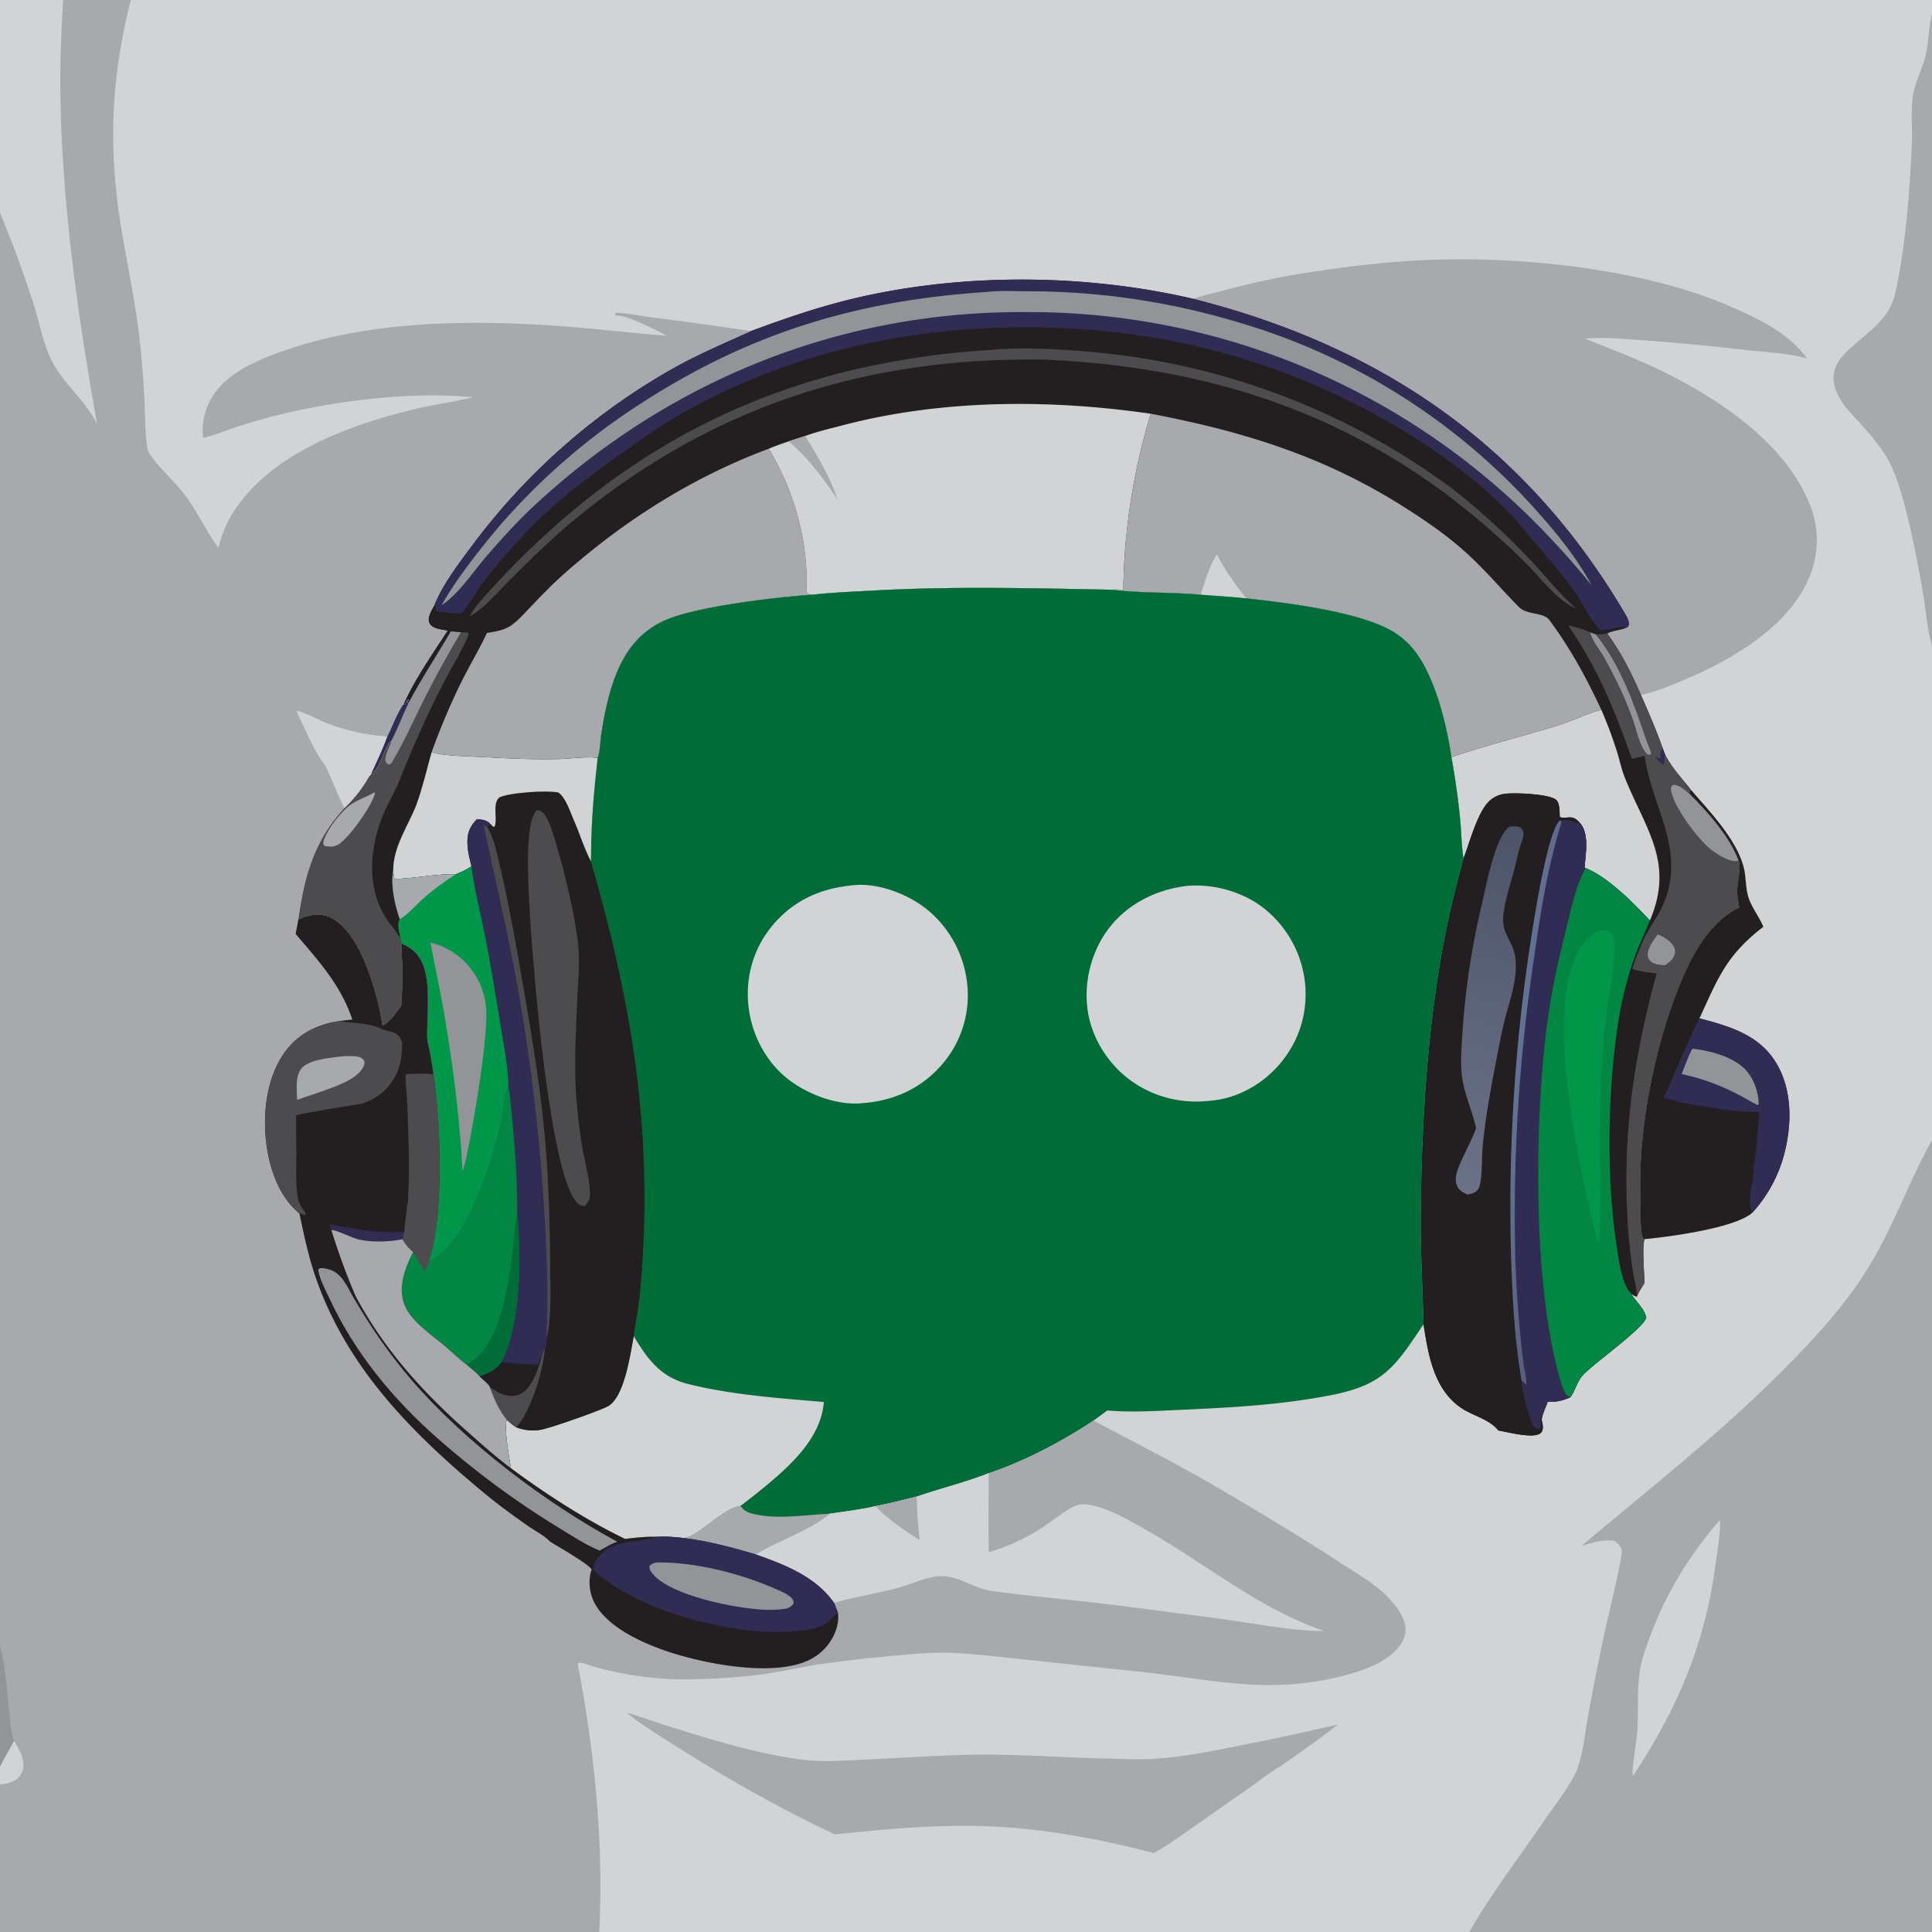 <svg version="1.1" xmlns="http://www.w3.org/2000/svg" style="display: block;" viewBox="0 0 2048 2048" width="1024" height="1024">
<defs>
	<linearGradient id="Gradient1" gradientUnits="userSpaceOnUse" x1="1602.64" y1="876.393" x2="1548.88" y2="1262.29">
		<stop class="stop0" offset="0" stop-opacity="1" stop-color="rgb(78,84,104)"/>
		<stop class="stop1" offset="1" stop-opacity="1" stop-color="rgb(107,114,135)"/>
	</linearGradient>
	<linearGradient id="Gradient2" gradientUnits="userSpaceOnUse" x1="1647.27" y1="1170.97" x2="1603.6" y2="1166.31">
		<stop class="stop0" offset="0" stop-opacity="1" stop-color="rgb(90,92,124)"/>
		<stop class="stop1" offset="1" stop-opacity="1" stop-color="rgb(98,115,149)"/>
	</linearGradient>
</defs>
<path transform="translate(0,0)" fill="rgb(209,211,213)" d="M 0 0 L 66.893 0 L 138.66 0 L 2048 0 L 2048 14.56 L 2048 684.129 L 2048 1208.51 L 2048 2048 L 1557.35 2048 L 635.236 2048 L 280.451 2048 L 190.979 2048 L 0 2048 L 0 1953.56 L 0 1891.58 L 0 1872.48 L 0 1743.69 L 0 880.525 L 0 485.9 L 0 225.596 L 0 0 z"/>
<path transform="translate(0,0)" fill="rgb(167,169,172)" d="M 2048 684.129 C 2042.94 668.062 2041.83 649.559 2039.11 632.896 C 2033.41 597.978 2018.98 519.882 2002.99 490.062 C 1995.58 476.241 1984.19 462.252 1973.64 450.634 C 1965.5 441.665 1956.53 433.214 1950.42 422.642 C 1920.65 371.099 1996.32 362.25 2008.34 313.492 C 2019.35 268.858 2024.58 201.268 2026.6 154.893 C 2027.33 138.146 2025.6 121.053 2027.36 104.412 C 2029.1 87.947 2037.88 73.72 2041.5 57.823 C 2044.73 43.611 2044.2 28.824 2048 14.56 L 2048 684.129 z"/>
<path transform="translate(0,0)" fill="rgb(35,31,33)" d="M 1792.3 837.105 C 1812.16 860.034 1839.5 888.247 1848 917.928 C 1851.24 929.21 1849.97 941.5 1853.87 952.51 C 1857.64 963.128 1864.92 972.085 1869.23 982.42 C 1829.99 1012.76 1821.49 1036.04 1801.51 1079.52 C 1833.65 1087.91 1865.32 1097.09 1883.28 1127.54 C 1900.19 1156.21 1899.43 1192.68 1891.18 1223.98 A 148.113 148.113 0 0 1 1857.66 1285.37 C 1840.25 1301.67 1768.76 1311.27 1743.65 1313.47 L 1741.7 1312.95 C 1738.12 1304.94 1739.16 1282.34 1738.83 1272.87 C 1738.57 1263.69 1738.38 1254.6 1738.79 1245.41 C 1739.64 1188.67 1753.05 1120.15 1771.88 1066.86 C 1785.24 1029.08 1805.37 980.316 1843.62 962.027 C 1842.66 956.225 1841.47 950.288 1841.46 944.392 C 1841.43 935.038 1845.97 919.988 1842.81 912.082 C 1833.48 886.887 1810.33 861.018 1791.42 842.056 L 1790.76 839.525 L 1792.3 837.105 z"/>
<path transform="translate(0,0)" fill="rgb(48,44,84)" d="M 1763.46 1163.81 C 1776.54 1135.96 1787.41 1106.93 1801.51 1079.52 C 1833.65 1087.91 1865.32 1097.09 1883.28 1127.54 C 1900.19 1156.21 1899.43 1192.68 1891.18 1223.98 A 148.113 148.113 0 0 1 1857.66 1285.37 C 1857.53 1285.1 1857.41 1284.82 1857.27 1284.55 C 1853.29 1276.4 1855.53 1266.5 1856.37 1257.73 C 1858.82 1252.69 1858.58 1242.2 1859.08 1236.52 C 1862.15 1217.64 1863.22 1197.97 1865.03 1178.9 C 1837.18 1178.8 1790.23 1171.53 1763.46 1163.81 z"/>
<path transform="translate(0,0)" fill="rgb(146,148,152)" d="M 1793.99 1111.64 C 1811.64 1113.47 1835.71 1119.77 1848.83 1132.43 C 1858.71 1141.96 1864.09 1156.91 1864.33 1170.54 L 1863.34 1171.41 L 1858.48 1169.1 C 1834.12 1154.69 1810.48 1144.37 1782.65 1138.53 C 1786.14 1129.43 1789.36 1120.25 1793.99 1111.64 z"/>
<path transform="translate(0,0)" fill="rgb(167,169,172)" d="M 664.234 1815.5 C 678.477 1819.29 692.581 1824.83 706.697 1829.25 C 752.704 1843.65 799.716 1858.32 847.586 1864.97 C 871.446 1868.29 894.702 1866.25 918.587 1865.14 C 952.256 1863.58 985.98 1861.4 1019.66 1860.33 C 1071.37 1858.71 1123.66 1863.08 1175.4 1864.18 C 1189.48 1864.47 1203.64 1865.23 1217.72 1864.67 C 1250.58 1863.36 1282.37 1856.74 1314.52 1850.29 A 2850.69 2850.69 0 0 0 1418.29 1828.04 C 1399 1843.44 1378.4 1857.33 1358.31 1871.64 C 1347.75 1877.82 1337.7 1885.71 1327.67 1892.79 L 1266.03 1936 C 1252 1945.75 1237.98 1956.13 1222.97 1964.33 C 1161.56 1948.3 1099.77 1936.96 1036.15 1935.58 C 985.646 1934.48 935.063 1939.44 884.883 1944.48 C 826.611 1917.08 768.888 1884.39 714.58 1849.76 C 697.567 1838.92 679.856 1828.3 664.234 1815.5 z"/>
<path transform="translate(0,0)" fill="rgb(167,169,172)" d="M 1265.14 316.83 C 1274.52 313.222 1284.98 311.142 1294.71 308.535 C 1323.68 300.777 1352.68 294.175 1382.31 289.544 C 1426.47 282.642 1470.74 277.173 1515.44 275.482 C 1615.13 271.711 1744.86 285.222 1836.38 325.767 C 1865.26 338.563 1896.64 353.533 1915.43 379.962 C 1895.48 374.355 1872.74 373.484 1852.15 371.162 A 2611.99 2611.99 0 0 0 1736.09 360.274 C 1717.97 359.095 1698.58 357.214 1680.46 358.961 C 1704.74 369.099 1729.38 378.054 1753.24 389.24 C 1816.36 418.846 1890.72 466.666 1918.05 533.684 C 1928.81 560.069 1928.51 587.098 1917.32 613.313 C 1893.28 669.683 1824.35 705.676 1769.72 727.121 C 1760.13 730.882 1749.58 734.821 1739.4 736.555 C 1729.94 714.507 1718.12 690.766 1703.67 671.581 C 1709.72 668.311 1717.74 668.283 1724.3 665.315 C 1725.48 664.429 1726.14 664.342 1726.47 662.779 C 1727.55 657.744 1723.27 651.641 1720.78 647.448 C 1615.68 470.66 1462.84 366.868 1265.14 316.83 z"/>
<path transform="translate(0,0)" fill="rgb(167,169,172)" d="M 2048 1208.51 L 2048 2048 L 1557.35 2048 C 1581.81 2005.99 1611.69 1966.75 1639.22 1926.71 C 1648.97 1912.53 1666.06 1890.72 1671.86 1875.38 C 1678.31 1858.32 1680.03 1837.71 1683.3 1819.75 A 2890.24 2890.24 0 0 1 1701 1730.14 C 1703.61 1718.05 1720 1650.95 1719.08 1643.97 C 1718.41 1638.88 1715.37 1636.69 1711.78 1633.37 C 1698.99 1631.53 1688.43 1635.2 1676.29 1638.75 C 1749.72 1577.23 1824.33 1518.65 1891.96 1450.52 C 1923.79 1418.46 1955.35 1384.08 1979.3 1345.59 C 2006.2 1302.34 2022.93 1253.92 2047.42 1209.55 L 2048 1208.51 z"/>
<path transform="translate(0,0)" fill="rgb(209,211,213)" d="M 1822.64 1611.84 L 1823.44 1612.84 C 1823.44 1627.36 1820.64 1642.92 1818.73 1657.36 C 1807.45 1742.51 1778.66 1810.52 1731.33 1882.1 C 1730.71 1881.41 1730.79 1881.59 1730.59 1880.01 C 1729.96 1875.02 1735.17 1843.34 1735.7 1834.03 C 1736.88 1813.31 1735.2 1791.36 1738.31 1770.93 C 1740.13 1759.03 1744.52 1747.26 1748.64 1735.98 C 1765.63 1689.48 1790.26 1649.24 1822.64 1611.84 z"/>
<path transform="translate(0,0)" fill="rgb(35,31,33)" d="M 796.051 350.955 C 832.934 337.236 870.302 324.457 908.692 315.574 C 1022.61 289.213 1151.37 290.311 1265.14 316.83 C 1462.84 366.868 1615.68 470.66 1720.78 647.448 C 1723.27 651.641 1727.55 657.744 1726.47 662.779 C 1726.14 664.342 1725.48 664.429 1724.3 665.315 C 1717.74 668.283 1709.72 668.311 1703.67 671.581 C 1718.12 690.766 1729.94 714.507 1739.4 736.555 C 1747.53 755.116 1755.78 773.768 1762.42 792.928 L 1764.98 799.744 C 1772.06 813.878 1782.67 824.76 1792.3 837.105 L 1790.76 839.525 L 1791.42 842.056 C 1810.33 861.018 1833.48 886.887 1842.81 912.082 C 1845.97 919.988 1841.43 935.038 1841.46 944.392 C 1841.47 950.288 1842.66 956.225 1843.62 962.027 C 1805.37 980.316 1785.24 1029.08 1771.88 1066.86 C 1753.05 1120.15 1739.64 1188.67 1738.79 1245.41 C 1738.38 1254.6 1738.57 1263.69 1738.83 1272.87 C 1739.16 1282.34 1738.12 1304.94 1741.7 1312.95 L 1743.65 1313.47 C 1740.32 1317.12 1743.07 1352.5 1743.33 1359.81 C 1740.67 1364.51 1736.9 1369.59 1735.21 1374.62 C 1732.82 1374.24 1731.16 1372.78 1729.18 1371.46 C 1729.35 1371.75 1729.51 1372.04 1729.68 1372.33 C 1734.5 1380.4 1743.33 1387.46 1745.07 1396.89 C 1741.62 1408.37 1690 1444.86 1678.31 1457.21 C 1671.57 1464.32 1670.11 1473.51 1664.71 1481.06 C 1656.32 1484.89 1649.73 1486.19 1640.52 1485.98 C 1638.66 1491.92 1634.92 1498.75 1634.22 1504.78 C 1634.71 1507.35 1635.45 1510.21 1635.45 1512.84 C 1635.45 1515.4 1634.91 1517.62 1632.84 1519.33 C 1625.58 1525.34 1598.04 1518.01 1588.42 1516.41 C 1578.02 1503.54 1559.86 1500.74 1546.69 1490.9 C 1519.51 1470.59 1513.78 1434.93 1509.03 1403.68 C 1508.32 1370.93 1506.38 1338.31 1506.25 1305.5 C 1505.88 1207.81 1512.08 1097.91 1529.9 1001.9 C 1535.64 970.975 1543.16 940.639 1551.36 910.3 C 1549.15 896.153 1549.07 881.387 1547.69 867.102 A 818.691 818.691 0 0 0 1538.54 802.573 C 1533.37 767.071 1521.02 716.383 1498.47 688.492 A 83.482 83.482 0 0 0 1471.85 666.87 C 1434.87 647.582 1362.85 638.822 1321.18 634.32 C 1305.08 632.629 1288.88 631.627 1272.73 630.401 C 1241.6 627.628 1208.1 628.848 1177.9 625.123 C 1093.05 623.467 1008.35 621.322 923.544 626.118 C 902.944 627.283 882.05 628.051 861.55 630.387 C 824.026 632.809 740.596 642.511 706.784 656.758 A 90.956 90.956 0 0 0 673.661 680.191 C 651.074 705.831 642.675 744.42 637.463 777.418 C 636.225 785.253 636.253 796.618 633.511 803.805 C 629.795 801.36 600.25 804.434 594.008 804.626 C 565.526 805.503 537.208 803.913 508.774 802.411 C 492.218 801.536 473.61 801.585 457.488 797.639 C 452.307 816.341 447.892 835.452 441.234 853.694 C 432.335 876.082 416.899 897.658 416.858 922.538 C 414.029 939.058 418.484 958.789 423.884 974.437 C 420.338 980.104 423.813 988.225 424.426 994.641 L 425.305 1000.04 C 426.648 1022.1 427.022 1043.89 425.301 1065.96 C 421.106 1072.28 412.677 1084.37 405.48 1087.01 C 402.353 1066.08 395.916 1042.89 388.119 1023.24 C 380.869 1004.96 367.755 979.537 348.367 971.748 C 337.423 967.351 326.532 970.083 316.261 974.733 C 322.746 928.516 332.712 891.864 365.02 856.592 C 374.254 847.794 381.924 838.454 388.577 827.581 C 389.969 825.157 391.177 822.79 393.249 820.863 C 404.89 812.468 405.464 794.056 415.285 784.621 C 421.821 771.818 426.979 758.175 433.145 745.157 L 431.767 744.844 L 433.172 741.562 L 432.005 741.532 A 338.198 338.198 0 0 0 429.05 747.017 L 427.516 746.759 C 439.841 719.432 457.851 693.753 474.179 668.672 C 469.663 667.84 464.353 667.276 460.183 665.335 C 457.571 664.119 455.336 662.149 454.54 659.276 C 452.907 653.38 457.727 646.283 460.412 641.303 C 460.528 640.96 460.623 640.608 460.762 640.273 C 470.261 617.448 487.944 594.845 502.682 575.038 A 684.528 684.528 0 0 1 719.346 387.062 C 744.093 373.706 770.371 362.41 796.051 350.955 z"/>
<path transform="translate(0,0)" fill="rgb(76,75,78)" d="M 1055.44 370.558 C 1056.96 370.358 1058.44 370.17 1059.97 370.086 C 1090.25 368.422 1120.52 369.92 1150.68 372.566 A 753.975 753.975 0 0 1 1499.61 490.378 C 1517.46 502.077 1534.95 513.915 1551.44 527.513 A 782.545 782.545 0 0 1 1623.36 594.771 C 1638.64 611.086 1652.75 628.962 1669.43 643.904 L 1670.75 645.078 C 1649.76 635.973 1632.76 612.067 1616.81 596.243 C 1604.73 584.261 1592.06 572.568 1579.28 561.347 C 1442.26 441.112 1286.38 388.824 1105.72 381.138 C 916.637 378.624 753.418 431.091 607.23 552.36 C 584.512 571.206 563.349 592.061 542.373 612.799 C 529.688 625.342 514.099 644.021 498.825 653.053 C 498.476 653.26 498.118 653.451 497.765 653.65 C 501.668 646.072 506.945 639.677 512.598 633.349 C 660.976 467.258 833.221 383.516 1055.44 370.558 z"/>
<path transform="translate(0,0)" fill="rgb(76,75,78)" d="M 477.904 669.325 C 481.455 669.768 485.058 669.95 488.626 670.225 C 491.667 670.276 494.061 669.953 496.786 671.451 C 496.182 678.322 476.784 711.417 472.301 719.905 C 453.884 754.78 437.63 791.747 422.987 828.378 C 417.728 841.532 410.04 853.663 404.887 866.808 C 390.135 904.442 388.721 949.803 415.689 982.011 C 419.122 986.111 421.32 990.424 424.426 994.641 L 425.305 1000.04 C 426.648 1022.1 427.022 1043.89 425.301 1065.96 C 421.106 1072.28 412.677 1084.37 405.48 1087.01 C 402.353 1066.08 395.916 1042.89 388.119 1023.24 C 380.869 1004.96 367.755 979.537 348.367 971.748 C 337.423 967.351 326.532 970.083 316.261 974.733 C 322.746 928.516 332.712 891.864 365.02 856.592 C 374.254 847.794 381.924 838.454 388.577 827.581 C 389.969 825.157 391.177 822.79 393.249 820.863 C 404.89 812.468 405.464 794.056 415.285 784.621 C 421.821 771.818 426.979 758.175 433.145 745.157 C 446.837 719.034 463.195 694.824 477.904 669.325 z"/>
<path transform="translate(0,0)" fill="rgb(167,169,172)" d="M 396.883 840.004 L 397.564 840.713 C 394.341 854.014 371.453 886.141 360.228 894.143 C 354.681 898.097 350.878 897.839 344.323 896.868 L 342.814 895.121 C 342.699 893.731 342.687 892.483 343.116 891.133 C 347.068 878.702 362.432 858.6 373.634 851.703 C 380.929 847.212 389.35 844.288 396.883 840.004 z"/>
<path transform="translate(0,0)" fill="rgb(146,148,152)" d="M 477.904 669.325 C 481.455 669.768 485.058 669.95 488.626 670.225 C 474.785 693.424 461.341 717.727 449.25 741.869 C 438.447 763.44 428.799 785.558 416.468 806.344 C 415.1 808.651 414.705 809.74 412.13 810.67 C 409.945 809.258 409.593 808.902 408.373 806.607 C 408.299 798.771 412.967 791.915 415.285 784.621 C 421.821 771.818 426.979 758.175 433.145 745.157 C 446.837 719.034 463.195 694.824 477.904 669.325 z"/>
<path transform="translate(0,0)" fill="rgb(209,211,213)" d="M 1538.54 802.573 C 1575.48 790.111 1613.75 780.539 1651.07 769.127 C 1666.72 764.342 1681.73 756.631 1697.48 752.44 A 450.063 450.063 0 0 1 1714.05 796.728 C 1716.9 805.847 1718.8 815.379 1722.36 824.254 C 1743.88 878.002 1774.63 913.201 1749.86 973.626 C 1749.55 974.382 1749.19 975.118 1748.85 975.858 C 1730.96 956.506 1703.86 929.212 1679.66 919.744 A 406.5 406.5 0 0 0 1680.12 914.791 C 1681.23 901.823 1684.06 883.353 1675.04 872.648 C 1671.81 869.124 1669.4 866.642 1664.28 866.469 C 1660.52 866.342 1656.97 867.682 1653.44 865.942 C 1653.16 860.964 1653.63 851.76 1649.76 848.028 C 1643.05 841.544 1604.43 839.996 1594.58 841.55 C 1586.12 842.885 1579.58 847.082 1574.56 853.997 C 1564.65 867.669 1557.39 893.934 1551.36 910.3 C 1549.15 896.153 1549.07 881.387 1547.69 867.102 A 818.691 818.691 0 0 0 1538.54 802.573 z"/>
<path transform="translate(0,0)" fill="rgb(76,75,78)" d="M 1662.51 663.05 C 1670.12 664.653 1678.74 667.013 1685.69 670.462 L 1691.33 672.43 C 1695.39 672.268 1699.69 672.41 1703.67 671.581 C 1718.12 690.766 1729.94 714.507 1739.4 736.555 C 1747.53 755.116 1755.78 773.768 1762.42 792.928 L 1764.98 799.744 C 1772.06 813.878 1782.67 824.76 1792.3 837.105 L 1790.76 839.525 L 1791.42 842.056 C 1810.33 861.018 1833.48 886.887 1842.81 912.082 C 1845.97 919.988 1841.43 935.038 1841.46 944.392 C 1841.47 950.288 1842.66 956.225 1843.62 962.027 C 1805.37 980.316 1785.24 1029.08 1771.88 1066.86 C 1753.05 1120.15 1739.64 1188.67 1738.79 1245.41 C 1738.38 1254.6 1738.57 1263.69 1738.83 1272.87 C 1739.16 1282.34 1738.12 1304.94 1741.7 1312.95 L 1743.65 1313.47 C 1740.32 1317.12 1743.07 1352.5 1743.33 1359.81 C 1740.67 1364.51 1736.9 1369.59 1735.21 1374.62 C 1735.26 1366.29 1732.17 1356.17 1730.91 1347.73 A 634.97 634.97 0 0 1 1725.26 1293.48 C 1720.05 1200.87 1731.86 1120.95 1756.1 1031.95 C 1747.06 1030.92 1738.95 1030.01 1730.28 1027.03 L 1734.15 1015.52 C 1737.63 1006.95 1740.91 998.041 1745.35 989.923 C 1751.72 978.273 1759.54 968.254 1764.42 955.696 C 1786.64 898.494 1750.4 854.443 1743.43 801.176 L 1729.9 804.459 C 1711.49 752.265 1693.92 709.196 1662.51 663.05 z"/>
<path transform="translate(0,0)" fill="rgb(48,44,84)" d="M 1764.98 799.744 C 1764.04 803.213 1765.28 807.446 1763.71 810.439 C 1759.45 809.41 1756.42 804.657 1754.17 801.202 C 1756.1 802.464 1757.66 804.262 1759.98 803.783 C 1759.81 799.008 1759.52 796.979 1762.42 792.928 L 1764.98 799.744 z"/>
<path transform="translate(0,0)" fill="rgb(146,148,152)" d="M 1757.2 990.539 C 1762.39 992.464 1769.16 996.448 1772.63 1000.83 C 1774.95 1003.77 1776.07 1007.19 1775.44 1010.92 C 1774.54 1016.26 1769.16 1020.32 1765.03 1023.16 C 1760.59 1022.93 1753.78 1022.47 1750.23 1019.47 C 1748.02 1017.6 1746.99 1015.64 1746.68 1012.76 C 1745.9 1005.52 1753.15 996.185 1757.2 990.539 z"/>
<path transform="translate(0,0)" fill="rgb(146,148,152)" d="M 1685.69 670.462 L 1691.33 672.43 C 1716.8 703.087 1732.39 746.568 1744.9 784.015 C 1746.41 788.537 1749.87 794.96 1750.25 799.373 C 1748.24 800.148 1748.14 800.064 1746.05 799.487 C 1737.81 791.111 1734.57 772.175 1730.31 760.948 C 1725.78 749.041 1720.7 736.237 1715.03 724.78 C 1710.57 715.754 1705.81 706.348 1700.93 697.559 C 1696.1 688.867 1688.23 680.153 1685.69 670.462 z"/>
<path transform="translate(0,0)" fill="rgb(146,148,152)" d="M 1842.81 912.082 C 1841.79 912.553 1841.75 912.655 1840.44 912.787 C 1833.08 913.536 1820.89 905.868 1815.22 901.766 C 1801.41 891.779 1773.05 854.18 1771.4 837.443 C 1771.14 834.834 1771.53 833.938 1773.27 832.078 C 1780.34 831.484 1786.23 837.926 1791.42 842.056 C 1810.33 861.018 1833.48 886.887 1842.81 912.082 z"/>
<path transform="translate(0,0)" fill="rgb(167,169,172)" d="M 516.15 670.996 C 525.043 669.492 534.51 668.233 542.029 662.861 C 550.098 657.096 556.831 649.13 563.684 642.021 C 574.401 630.903 585.151 619.675 596.7 609.41 C 661.186 552.091 733.828 505.918 814.899 475.687 C 841.955 520.041 857.152 574.804 854.844 626.8 C 855.609 628.215 855.599 629.138 857.216 629.621 C 858.674 630.056 860.045 630.222 861.55 630.387 C 824.026 632.809 740.596 642.511 706.784 656.758 A 90.956 90.956 0 0 0 673.661 680.191 C 651.074 705.831 642.675 744.42 637.463 777.418 C 636.225 785.253 636.253 796.618 633.511 803.805 C 629.795 801.36 600.25 804.434 594.008 804.626 C 565.526 805.503 537.208 803.913 508.774 802.411 C 492.218 801.536 473.61 801.585 457.488 797.639 A 704.158 704.158 0 0 1 490.399 720.221 C 498.76 703.72 508.37 687.773 516.15 670.996 z"/>
<path transform="translate(0,0)" fill="rgb(48,44,84)" d="M 796.051 350.955 C 832.934 337.236 870.302 324.457 908.692 315.574 C 1022.61 289.213 1151.37 290.311 1265.14 316.83 C 1462.84 366.868 1615.68 470.66 1720.78 647.448 C 1723.27 651.641 1727.55 657.744 1726.47 662.779 C 1726.14 664.342 1725.48 664.429 1724.3 665.315 C 1716.35 663.254 1704.98 668.202 1696.13 667.954 C 1696.04 667.852 1695.95 667.75 1695.86 667.649 C 1684.92 655.463 1677.65 639.141 1668.07 625.692 C 1655.6 608.176 1641.74 592.49 1627.89 576.118 C 1615.85 561.883 1604.19 547.265 1590.71 534.329 C 1553.38 498.514 1511.48 469.529 1466.5 444.226 C 1341.17 373.72 1207.88 343.629 1064.54 347.203 C 943.782 350.215 823.046 379.808 718.126 440.901 C 695.713 453.952 675.543 468.815 654.523 483.82 C 625.034 504.87 596.362 526.036 570.388 551.519 C 549.209 572.299 528.705 595.396 510.84 619.097 C 503.447 628.905 497.846 641.017 489.43 649.862 C 480.422 650.654 470.984 649.167 462.094 647.754 L 462.281 647.287 C 462.131 645.407 462.007 644.225 461.117 642.512 C 460.902 642.098 460.647 641.706 460.412 641.303 C 460.528 640.96 460.623 640.608 460.762 640.273 C 470.261 617.448 487.944 594.845 502.682 575.038 A 684.528 684.528 0 0 1 719.346 387.062 C 744.093 373.706 770.371 362.41 796.051 350.955 z"/>
<path transform="translate(0,0)" fill="rgb(146,148,152)" d="M 1046.72 309.428 C 1059.98 307.821 1074.55 308.739 1087.89 308.759 A 772.471 772.471 0 0 1 1312.02 341.481 A 679.882 679.882 0 0 1 1626.74 539.009 C 1649.22 564.01 1671.06 590.644 1687.11 620.299 C 1668.57 597.433 1648.44 574.965 1627.67 554.135 A 756.417 756.417 0 0 0 1087.5 330.839 C 891.988 329.494 710.506 402.39 567.339 535.062 C 548.669 552.364 531.569 571.175 514.992 590.475 C 500.535 607.306 486.66 629.158 468.246 641.465 C 483.017 614.186 513.909 575.324 534.639 551.637 A 694.75 694.75 0 0 1 680.258 427.161 C 796.162 352.221 909.527 318.387 1046.72 309.428 z"/>
<path transform="translate(0,0)" fill="rgb(209,211,213)" d="M 853.573 462.149 C 866.109 457.477 879.854 454.36 892.8 450.956 C 998.359 423.2 1112.33 423.048 1219.82 438.578 A 669.809 669.809 0 0 0 1190.77 625.165 C 1186.49 625.009 1182.16 624.652 1177.9 625.123 C 1093.05 623.467 1008.35 621.322 923.544 626.118 C 902.944 627.283 882.05 628.051 861.55 630.387 C 860.045 630.222 858.674 630.056 857.216 629.621 C 855.599 629.138 855.609 628.215 854.844 626.8 C 857.152 574.804 841.955 520.041 814.899 475.687 C 821.742 472.709 829.005 470.387 836.017 467.814 L 853.573 462.149 z"/>
<path transform="translate(0,0)" fill="rgb(167,169,172)" d="M 836.017 467.814 L 853.573 462.149 C 866.191 482.679 880.52 506.438 887.705 529.496 C 873.103 506.995 856.459 485.309 836.017 467.814 z"/>
<path transform="translate(0,0)" fill="rgb(167,169,172)" d="M 1219.82 438.578 C 1318.07 457.308 1403.64 483.659 1488.67 537.677 C 1509.84 551.122 1530.54 565.237 1549.48 581.719 C 1571.71 601.058 1589.61 622.623 1610.03 643.436 C 1618.5 652.077 1635.58 648.704 1642.26 657.082 C 1664.69 687.294 1681.6 718.394 1697.48 752.44 C 1681.73 756.631 1666.72 764.342 1651.07 769.127 C 1613.75 780.539 1575.48 790.111 1538.54 802.573 C 1533.37 767.071 1521.02 716.383 1498.47 688.492 A 83.482 83.482 0 0 0 1471.85 666.87 C 1434.87 647.582 1362.85 638.822 1321.18 634.32 C 1305.08 632.629 1288.88 631.627 1272.73 630.401 C 1241.6 627.628 1208.1 628.848 1177.9 625.123 C 1182.16 624.652 1186.49 625.009 1190.77 625.165 A 669.809 669.809 0 0 1 1219.82 438.578 z"/>
<path transform="translate(0,0)" fill="rgb(209,211,213)" d="M 1272.73 630.401 C 1277.52 615.731 1281.72 600.851 1289.89 587.631 C 1298.54 604.379 1309.39 619.634 1321.18 634.32 C 1305.08 632.629 1288.88 631.627 1272.73 630.401 z"/>
<path transform="translate(0,0)" fill="rgb(35,31,33)" d="M 1551.36 910.3 C 1557.39 893.934 1564.65 867.669 1574.56 853.997 C 1579.58 847.082 1586.12 842.885 1594.58 841.55 C 1604.43 839.996 1643.05 841.544 1649.76 848.028 C 1653.63 851.76 1653.16 860.964 1653.44 865.942 C 1656.97 867.682 1660.52 866.342 1664.28 866.469 C 1669.4 866.642 1671.81 869.124 1675.04 872.648 C 1684.06 883.353 1681.23 901.823 1680.12 914.791 A 406.5 406.5 0 0 1 1679.66 919.744 C 1703.86 929.212 1730.96 956.506 1748.85 975.858 C 1743.93 989.108 1737.27 1001.49 1732.66 1014.9 C 1723.9 1039.37 1718.11 1064.26 1714.42 1089.96 C 1704.02 1162.41 1702.74 1252.65 1714.38 1325.09 C 1716.47 1338.07 1718.41 1352.6 1724.27 1364.48 C 1725.57 1367.1 1727.26 1369.28 1729.18 1371.46 C 1729.35 1371.75 1729.51 1372.04 1729.68 1372.33 C 1734.5 1380.4 1743.33 1387.46 1745.07 1396.89 C 1741.62 1408.37 1690 1444.86 1678.31 1457.21 C 1671.57 1464.32 1670.11 1473.51 1664.71 1481.06 C 1656.32 1484.89 1649.73 1486.19 1640.52 1485.98 C 1638.66 1491.92 1634.92 1498.75 1634.22 1504.78 C 1634.71 1507.35 1635.45 1510.21 1635.45 1512.84 C 1635.45 1515.4 1634.91 1517.62 1632.84 1519.33 C 1625.58 1525.34 1598.04 1518.01 1588.42 1516.41 C 1578.02 1503.54 1559.86 1500.74 1546.69 1490.9 C 1519.51 1470.59 1513.78 1434.93 1509.03 1403.68 C 1508.32 1370.93 1506.38 1338.31 1506.25 1305.5 C 1505.88 1207.81 1512.08 1097.91 1529.9 1001.9 C 1535.64 970.975 1543.16 940.639 1551.36 910.3 z"/>
<path transform="translate(0,0)" fill="url(#Gradient1)" d="M 1600.53 876.213 C 1603.8 876.089 1608.77 875.389 1611.63 877.297 C 1617.62 881.296 1613.91 889.469 1612.18 894.736 C 1609.01 904.387 1607.12 914.39 1604.51 924.216 C 1600.69 938.593 1595.66 953.53 1593.76 968.282 C 1593.17 972.929 1593.1 977.776 1594.09 982.375 C 1596.29 992.56 1603.53 1000.91 1605.61 1011.38 C 1610.72 1037.19 1598.43 1064.72 1593 1089.55 A 2157.66 2157.66 0 0 0 1580.81 1152.22 C 1576.93 1173.59 1573.51 1194.92 1571.57 1216.57 C 1570.7 1226.23 1571.54 1254.14 1566.75 1260.76 C 1564.04 1264.5 1559.77 1265.49 1555.47 1266.25 C 1550.87 1264.07 1546.6 1261.88 1544.47 1256.97 C 1542.71 1252.88 1542.98 1248.02 1544.08 1243.8 C 1547.56 1230.47 1559.45 1210.95 1564.74 1195.91 C 1560.63 1177.93 1552.63 1160.59 1549.98 1142.39 C 1547.9 1128.03 1549.15 1112.7 1550.02 1098.27 A 818.042 818.042 0 0 1 1571.04 957.64 C 1575.13 939.837 1585.01 885.934 1600.53 876.213 z"/>
<path transform="translate(0,0)" fill="rgb(48,44,84)" d="M 1653.84 869.601 C 1665.68 867.952 1666.92 872.124 1675.04 872.648 C 1684.06 883.353 1681.23 901.823 1680.12 914.791 A 406.5 406.5 0 0 1 1679.66 919.744 C 1680.17 921.828 1680.37 920.911 1679.63 922.267 C 1669.92 940.03 1664.57 966.999 1659.65 986.659 C 1651.76 1018.11 1644.67 1050.36 1640.31 1082.5 C 1626.27 1186.21 1624.3 1363.87 1654.13 1463.42 C 1655.48 1467.92 1658.37 1478.59 1662.85 1480.45 C 1663.45 1480.7 1664.09 1480.86 1664.71 1481.06 C 1656.32 1484.89 1649.73 1486.19 1640.52 1485.98 C 1638.66 1491.92 1634.92 1498.75 1634.22 1504.78 C 1633.44 1503.37 1634.12 1502.4 1632.75 1501.3 C 1632.87 1504.91 1634.22 1509.63 1633.16 1512.99 C 1632.69 1514.47 1631.93 1514.32 1630.63 1514.82 C 1628.56 1514.35 1627.56 1513.68 1625.81 1512.55 C 1620.11 1499.76 1613.65 1477.05 1612.85 1463.09 C 1605.51 1418.83 1603.1 1374.74 1601.79 1329.97 A 1852.74 1852.74 0 0 1 1625.73 978.014 C 1628.54 960.773 1641.95 878.169 1653.84 869.601 z"/>
<path transform="translate(0,0)" fill="url(#Gradient2)" d="M 1653.84 869.601 L 1655.39 871.436 C 1640.18 919.82 1632.62 969.81 1625.54 1019.91 A 1822.85 1822.85 0 0 0 1606.26 1332.5 A 1220.37 1220.37 0 0 0 1615.24 1447.35 C 1616 1453.3 1618.78 1462.12 1617.77 1467.72 C 1616.06 1466.23 1614.38 1464.78 1612.85 1463.09 C 1605.51 1418.83 1603.1 1374.74 1601.79 1329.97 A 1852.74 1852.74 0 0 1 1625.73 978.014 C 1628.54 960.773 1641.95 878.169 1653.84 869.601 z"/>
<path transform="translate(0,0)" fill="rgb(1,135,67)" d="M 1679.66 919.744 C 1703.86 929.212 1730.96 956.506 1748.85 975.858 C 1743.93 989.108 1737.27 1001.49 1732.66 1014.9 C 1723.9 1039.37 1718.11 1064.26 1714.42 1089.96 C 1704.02 1162.41 1702.74 1252.65 1714.38 1325.09 C 1716.47 1338.07 1718.41 1352.6 1724.27 1364.48 C 1725.57 1367.1 1727.26 1369.28 1729.18 1371.46 C 1729.35 1371.75 1729.51 1372.04 1729.68 1372.33 C 1734.5 1380.4 1743.33 1387.46 1745.07 1396.89 C 1741.62 1408.37 1690 1444.86 1678.31 1457.21 C 1671.57 1464.32 1670.11 1473.51 1664.71 1481.06 C 1664.09 1480.86 1663.45 1480.7 1662.85 1480.45 C 1658.37 1478.59 1655.48 1467.92 1654.13 1463.42 C 1624.3 1363.87 1626.27 1186.21 1640.31 1082.5 C 1644.67 1050.36 1651.76 1018.11 1659.65 986.659 C 1664.57 966.999 1669.92 940.03 1679.63 922.267 C 1680.37 920.911 1680.17 921.828 1679.66 919.744 z"/>
<path transform="translate(0,0)" fill="rgb(0,151,74)" d="M 1696.4 986.092 C 1697.79 985.986 1699.16 985.917 1700.55 986.032 C 1703.96 986.313 1706.35 987.386 1708.5 990.187 C 1715.84 999.749 1706.52 1048.98 1704.62 1061.73 C 1696.39 1117.1 1695.49 1172.49 1695.76 1228.35 C 1695.9 1258.65 1697.94 1290.27 1694.67 1320.37 L 1690.43 1303.76 C 1672.7 1230.17 1641.84 1090.05 1668.05 1019.85 C 1673.64 1004.88 1681.43 992.904 1696.4 986.092 z"/>
<path transform="translate(0,0)" fill="rgb(0,108,55)" d="M 861.55 630.387 C 882.05 628.051 902.944 627.283 923.544 626.118 C 1008.35 621.322 1093.05 623.467 1177.9 625.123 C 1208.1 628.848 1241.6 627.628 1272.73 630.401 C 1288.88 631.627 1305.08 632.629 1321.18 634.32 C 1362.85 638.822 1434.87 647.582 1471.85 666.87 A 83.482 83.482 0 0 1 1498.47 688.492 C 1521.02 716.383 1533.37 767.071 1538.54 802.573 A 818.691 818.691 0 0 1 1547.69 867.102 C 1549.07 881.387 1549.15 896.153 1551.36 910.3 C 1543.16 940.639 1535.64 970.975 1529.9 1001.9 C 1512.08 1097.91 1505.88 1207.81 1506.25 1305.5 C 1506.38 1338.31 1508.32 1370.93 1509.03 1403.68 C 1479.05 1448.59 1466.77 1467.85 1411.99 1478.72 C 1360.04 1489.04 1306.66 1492.02 1253.86 1494.37 C 1227.51 1495.54 1200.02 1497.43 1173.74 1495.17 L 1159.19 1505.9 C 1125.31 1528.22 1086.62 1548.79 1048.07 1561.7 C 1022.97 1571.56 997.162 1577.7 971.835 1586.49 C 957.322 1590.06 942.792 1593.96 928.079 1596.6 C 912.062 1600.36 895.546 1602.24 879.281 1604.68 C 862.084 1620.6 822.054 1634.5 801.032 1647.74 C 775.954 1640.3 750.415 1633.44 724.389 1630.38 C 714.657 1629.19 705.147 1628.55 695.346 1629.11 C 684.358 1628.72 673.399 1630.17 662.487 1631.3 C 621.056 1611.21 578.402 1583.8 541.477 1556.28 C 539.994 1546.07 533.804 1513.2 537.225 1505.08 C 528.754 1494.64 523.658 1482.7 519.084 1470.18 C 517.75 1466.85 510.744 1462.1 508.175 1458.8 C 503.994 1454.3 498.793 1450.33 494.131 1446.3 C 486.072 1440.11 478.668 1433.02 470.937 1426.42 C 456.278 1413.91 433.594 1399.53 427.75 1380.36 C 422.248 1362.31 429.811 1343.03 437.994 1327.18 C 442.398 1333.82 446.27 1340.63 450.064 1347.64 L 454.554 1337.3 C 470.952 1286.57 467.303 1191.71 459.544 1138.79 C 457.953 1128.23 456.445 1117.72 453.987 1107.32 C 452.209 1100.73 452.904 1093.44 452.993 1086.66 C 453.26 1066.27 455.817 1040.87 448.046 1021.73 C 443.595 1010.77 435.85 1004.6 425.305 1000.04 L 424.426 994.641 C 423.813 988.225 420.338 980.104 423.884 974.437 C 418.484 958.789 414.029 939.058 416.858 922.538 C 416.899 897.658 432.335 876.082 441.234 853.694 C 447.892 835.452 452.307 816.341 457.488 797.639 C 473.61 801.585 492.218 801.536 508.774 802.411 C 537.208 803.913 565.526 805.503 594.008 804.626 C 600.25 804.434 629.795 801.36 633.511 803.805 C 636.253 796.618 636.225 785.253 637.463 777.418 C 642.675 744.42 651.074 705.831 673.661 680.191 A 90.956 90.956 0 0 1 706.784 656.758 C 740.596 642.511 824.026 632.809 861.55 630.387 z"/>
<path transform="translate(0,0)" fill="rgb(167,169,172)" d="M 724.389 1630.38 C 738.758 1630.19 765.09 1599.36 784.966 1596.3 C 789.033 1602.37 794.727 1604.13 801.706 1605.52 C 827.588 1610.67 853.381 1605.68 879.281 1604.68 C 862.084 1620.6 822.054 1634.5 801.032 1647.74 C 775.954 1640.3 750.415 1633.44 724.389 1630.38 z"/>
<path transform="translate(0,0)" fill="rgb(209,211,213)" d="M 671.781 1416.32 C 686.256 1440.68 700.369 1459.7 728.919 1466.94 C 774.504 1478.51 826.502 1482.27 873.351 1486.15 C 870.268 1522.93 841.026 1550.52 814.238 1573.13 A 808.171 808.171 0 0 1 784.966 1596.3 C 765.09 1599.36 738.758 1630.19 724.389 1630.38 C 714.657 1629.19 705.147 1628.55 695.346 1629.11 C 684.358 1628.72 673.399 1630.17 662.487 1631.3 C 621.056 1611.21 578.402 1583.8 541.477 1556.28 C 539.994 1546.07 533.804 1513.2 537.225 1505.08 C 540.457 1507.85 543.599 1510.63 547.172 1512.96 C 557.833 1517 569.034 1517.56 579.94 1513.85 C 588.307 1511.92 639.636 1494.14 645.805 1489.86 C 662.284 1478.41 668.12 1435.36 671.781 1416.32 z"/>
<path transform="translate(0,0)" fill="rgb(209,211,213)" d="M 1255.92 939.372 C 1256.68 939.271 1257.43 939.157 1258.19 939.091 C 1287.17 936.538 1318.87 945.686 1341.45 964.132 A 116.743 116.743 0 0 1 1383.47 1042.86 C 1386.34 1074.23 1377.1 1103.76 1356.7 1127.75 C 1338.07 1149.66 1311.15 1164.67 1282.24 1166.92 C 1252.05 1170.33 1221.84 1162.72 1197.41 1144.49 C 1174.09 1127.08 1157.15 1099.95 1152.97 1071.01 C 1148.64 1041.04 1156.89 1008.5 1175.2 984.352 C 1194.65 958.7 1224.43 943.578 1255.92 939.372 z"/>
<path transform="translate(0,0)" fill="rgb(209,211,213)" d="M 904.515 938.406 C 905.012 938.355 905.509 938.298 906.006 938.253 C 932.634 935.879 964.973 948.832 984.952 965.929 A 117.939 117.939 0 0 1 1025.57 1046.08 A 111.842 111.842 0 0 1 998.313 1128.7 C 976.554 1153.79 947.068 1167.14 914.168 1169.36 C 913.773 1169.41 913.38 1169.48 912.984 1169.51 C 886.354 1171.87 854.302 1159.36 833.89 1142.77 C 810.711 1123.94 796.177 1094.94 793.266 1065.32 C 790.281 1034.95 798.937 1005.1 818.456 981.52 C 840.842 954.475 869.949 941.477 904.515 938.406 z"/>
<path transform="translate(0,0)" fill="rgb(35,31,33)" d="M 457.488 797.639 C 473.61 801.585 492.218 801.536 508.774 802.411 C 537.208 803.913 565.526 805.503 594.008 804.626 C 600.25 804.434 629.795 801.36 633.511 803.805 C 631.303 824.072 629.103 844.523 627.937 864.884 C 626.813 880.915 626.627 897.004 626.406 913.068 C 669.247 1062.65 691.361 1191.9 680.306 1348.45 A 575.227 575.227 0 0 1 676.06 1389.12 C 674.735 1398.16 672.708 1407.24 671.781 1416.32 C 668.12 1435.36 662.284 1478.41 645.805 1489.86 C 639.636 1494.14 588.307 1511.92 579.94 1513.85 C 569.034 1517.56 557.833 1517 547.172 1512.96 C 543.599 1510.63 540.457 1507.85 537.225 1505.08 C 528.754 1494.64 523.658 1482.7 519.084 1470.18 C 517.75 1466.85 510.744 1462.1 508.175 1458.8 C 503.994 1454.3 498.793 1450.33 494.131 1446.3 C 486.072 1440.11 478.668 1433.02 470.937 1426.42 C 456.278 1413.91 433.594 1399.53 427.75 1380.36 C 422.248 1362.31 429.811 1343.03 437.994 1327.18 C 442.398 1333.82 446.27 1340.63 450.064 1347.64 L 454.554 1337.3 C 470.952 1286.57 467.303 1191.71 459.544 1138.79 C 457.953 1128.23 456.445 1117.72 453.987 1107.32 C 452.209 1100.73 452.904 1093.44 452.993 1086.66 C 453.26 1066.27 455.817 1040.87 448.046 1021.73 C 443.595 1010.77 435.85 1004.6 425.305 1000.04 L 424.426 994.641 C 423.813 988.225 420.338 980.104 423.884 974.437 C 418.484 958.789 414.029 939.058 416.858 922.538 C 416.899 897.658 432.335 876.082 441.234 853.694 C 447.892 835.452 452.307 816.341 457.488 797.639 z"/>
<path transform="translate(0,0)" fill="rgb(76,75,78)" d="M 574.489 1435.9 C 575.676 1433.56 575.687 1431.28 577.676 1429.33 C 576.072 1452.41 562.856 1496.22 547.172 1512.96 C 543.599 1510.63 540.457 1507.85 537.225 1505.08 C 528.754 1494.64 523.658 1482.7 519.084 1470.18 C 523.906 1473.45 528.656 1476.56 534.287 1478.31 C 540.307 1480.18 546.663 1480.35 552.29 1477.21 C 565.085 1470.07 571.029 1449.12 574.489 1435.9 z"/>
<path transform="translate(0,0)" fill="rgb(35,31,33)" d="M 570.287 1446.56 C 571.407 1442.76 572.609 1439.39 574.489 1435.9 C 571.029 1449.12 565.085 1470.07 552.29 1477.21 C 546.663 1480.35 540.307 1480.18 534.287 1478.31 C 528.656 1476.56 523.906 1473.45 519.084 1470.18 C 517.75 1466.85 510.744 1462.1 508.175 1458.8 C 517.721 1455.61 525.141 1452.2 531.458 1444.01 A 654.378 654.378 0 0 0 570.287 1446.56 z"/>
<path transform="translate(0,0)" fill="rgb(76,75,78)" d="M 568.669 859.004 C 571.453 859.249 572.893 858.992 575.018 860.989 C 582.562 868.078 588.034 889.888 591.101 900.162 C 599.694 928.948 612.338 982.063 613.527 1011.16 C 614.15 1026.4 612.705 1042 612.024 1057.25 C 610.484 1091.77 608.5 1126.59 610.709 1161.12 A 612.632 612.632 0 0 0 617.916 1220 C 620.468 1234.29 624.862 1248.98 625.332 1263.5 C 625.562 1270.58 624.667 1273.35 619.822 1278.45 C 616.859 1278.25 614.954 1277.88 612.647 1275.83 C 581.643 1248.25 563.081 1004.15 560.878 953.203 C 560.068 934.463 556.189 872.595 568.669 859.004 z"/>
<path transform="translate(0,0)" fill="rgb(209,211,213)" d="M 457.488 797.639 C 473.61 801.585 492.218 801.536 508.774 802.411 C 537.208 803.913 565.526 805.503 594.008 804.626 C 600.25 804.434 629.795 801.36 633.511 803.805 C 631.303 824.072 629.103 844.523 627.937 864.884 C 626.813 880.915 626.627 897.004 626.406 913.068 C 619.111 899.109 614.368 883.043 607.896 868.521 C 604.15 860.005 599.73 845.644 592.04 840.174 C 580.452 837.406 539.745 840.096 529.039 845.409 C 525.704 849.248 525.296 852.497 525.156 857.477 C 524.96 862.816 526.309 871.532 524.373 876.106 L 523.061 876.467 L 519.289 872.876 C 519.177 872.743 519.085 872.59 518.952 872.478 C 515.018 869.166 510.321 868.523 505.348 868.556 C 498.444 875.574 495.428 882.509 495.442 892.466 C 495.455 901.08 497.604 909.908 499.747 918.212 C 495.34 921.579 488.284 924.729 483.112 926.86 C 461.529 926.176 439.74 931.471 418.135 931.687 C 417.028 928.832 417.082 925.587 416.858 922.538 C 416.899 897.658 432.335 876.082 441.234 853.694 C 447.892 835.452 452.307 816.341 457.488 797.639 z"/>
<path transform="translate(0,0)" fill="rgb(48,44,84)" d="M 505.348 868.556 C 510.321 868.523 515.018 869.166 518.952 872.478 C 519.085 872.59 519.177 872.743 519.289 872.876 L 516.588 877.194 C 520.101 882.514 521.997 888.594 524.155 894.549 C 536.202 941.334 544.816 989.241 553.089 1036.82 C 562.142 1088.89 571.118 1141.34 576.42 1193.95 C 581.214 1241.52 582.8 1290.14 583.089 1337.95 C 583.246 1364.11 584.913 1392.61 579.687 1418.31 C 579.782 1421.71 579.282 1424.88 578.747 1428.24 L 577.676 1429.33 C 575.687 1431.28 575.676 1433.56 574.489 1435.9 C 572.609 1439.39 571.407 1442.76 570.287 1446.56 A 654.378 654.378 0 0 1 531.458 1444.01 C 525.141 1452.2 517.721 1455.61 508.175 1458.8 C 503.994 1454.3 498.793 1450.33 494.131 1446.3 C 486.072 1440.11 478.668 1433.02 470.937 1426.42 C 456.278 1413.91 433.594 1399.53 427.75 1380.36 C 422.248 1362.31 429.811 1343.03 437.994 1327.18 C 442.398 1333.82 446.27 1340.63 450.064 1347.64 L 454.554 1337.3 C 470.952 1286.57 467.303 1191.71 459.544 1138.79 C 457.953 1128.23 456.445 1117.72 453.987 1107.32 C 452.209 1100.73 452.904 1093.44 452.993 1086.66 C 453.26 1066.27 455.817 1040.87 448.046 1021.73 C 443.595 1010.77 435.85 1004.6 425.305 1000.04 L 424.426 994.641 C 423.813 988.225 420.338 980.104 423.884 974.437 C 418.484 958.789 414.029 939.058 416.858 922.538 C 417.082 925.587 417.028 928.832 418.135 931.687 C 439.74 931.471 461.529 926.176 483.112 926.86 C 488.284 924.729 495.34 921.579 499.747 918.212 C 497.604 909.908 495.455 901.08 495.442 892.466 C 495.428 882.509 498.444 875.574 505.348 868.556 z"/>
<path transform="translate(0,0)" fill="rgb(76,75,78)" d="M 579.687 1418.31 C 578.944 1411.92 579.835 1404.67 579.973 1398.2 A 901.273 901.273 0 0 0 580.206 1359.5 C 579.195 1315.2 576.475 1270.23 572.692 1226.09 A 2056.2 2056.2 0 0 0 543.845 1020.16 C 534.499 971.755 523.017 923.875 512.988 875.646 L 513.814 874.898 L 516.588 877.194 C 520.101 882.514 521.997 888.594 524.155 894.549 C 536.202 941.334 544.816 989.241 553.089 1036.82 C 562.142 1088.89 571.118 1141.34 576.42 1193.95 C 581.214 1241.52 582.8 1290.14 583.089 1337.95 C 583.246 1364.11 584.913 1392.61 579.687 1418.31 z"/>
<path transform="translate(0,0)" fill="rgb(1,135,67)" d="M 454.554 1337.3 C 494.239 1321.46 522.03 1229.53 531.402 1190.32 C 534.176 1178.71 533.553 1161.9 538.977 1151.72 C 541.257 1164.79 542.178 1178.39 543.423 1191.61 C 546.415 1223.39 548.402 1254.98 548.17 1286.92 C 552.839 1331.33 552.186 1404.57 531.458 1444.01 C 525.141 1452.2 517.721 1455.61 508.175 1458.8 C 503.994 1454.3 498.793 1450.33 494.131 1446.3 C 486.072 1440.11 478.668 1433.02 470.937 1426.42 C 456.278 1413.91 433.594 1399.53 427.75 1380.36 C 422.248 1362.31 429.811 1343.03 437.994 1327.18 C 442.398 1333.82 446.27 1340.63 450.064 1347.64 L 454.554 1337.3 z"/>
<path transform="translate(0,0)" fill="rgb(0,108,55)" d="M 548.17 1286.92 C 552.839 1331.33 552.186 1404.57 531.458 1444.01 C 525.141 1452.2 517.721 1455.61 508.175 1458.8 C 503.994 1454.3 498.793 1450.33 494.131 1446.3 C 496.483 1445.23 498.694 1444.11 500.851 1442.68 C 528.469 1424.37 538.3 1366.64 542.261 1335.39 C 544.251 1319.7 544.932 1303.38 547.97 1287.89 L 548.17 1286.92 z"/>
<path transform="translate(0,0)" fill="rgb(0,151,74)" d="M 499.747 918.212 C 502.662 942.465 509.193 966.962 513.94 990.965 C 520.401 1023.63 525.628 1056.65 531.051 1089.5 C 534.38 1109.67 538.532 1131.29 538.977 1151.72 C 533.553 1161.9 534.176 1178.71 531.402 1190.32 C 522.03 1229.53 494.239 1321.46 454.554 1337.3 C 470.952 1286.57 467.303 1191.71 459.544 1138.79 C 457.953 1128.23 456.445 1117.72 453.987 1107.32 C 452.209 1100.73 452.904 1093.44 452.993 1086.66 C 453.26 1066.27 455.817 1040.87 448.046 1021.73 C 443.595 1010.77 435.85 1004.6 425.305 1000.04 L 424.426 994.641 C 423.813 988.225 420.338 980.104 423.884 974.437 C 418.484 958.789 414.029 939.058 416.858 922.538 C 417.082 925.587 417.028 928.832 418.135 931.687 C 439.74 931.471 461.529 926.176 483.112 926.86 C 488.284 924.729 495.34 921.579 499.747 918.212 z"/>
<path transform="translate(0,0)" fill="rgb(167,169,172)" d="M 423.884 974.437 C 418.484 958.789 414.029 939.058 416.858 922.538 C 417.082 925.587 417.028 928.832 418.135 931.687 C 439.74 931.471 461.529 926.176 483.112 926.86 C 470.851 934.602 459.438 942.85 448.58 952.516 C 440.854 959.394 432.646 969.183 423.884 974.437 z"/>
<path transform="translate(0,0)" fill="rgb(146,148,152)" d="M 456.366 999.208 A 77.043 77.043 0 0 1 502.353 1031.45 A 77.917 77.917 0 0 1 515.025 1065.49 C 518.492 1095.8 502.672 1185.9 495.996 1218.79 C 494.451 1226.55 492.922 1234.11 490.269 1241.58 C 487.696 1187.28 479.628 1125.4 470.332 1071.72 C 466.133 1047.47 460.759 1023.42 456.366 999.208 z"/>
<path transform="translate(0,0)" fill="rgb(167,169,172)" d="M 0 0 L 66.893 0 L 138.66 0 C 118.239 80.731 114.575 153.1 127.541 235.613 C 133.839 275.687 142.633 315.095 147.512 355.438 A 1034.04 1034.04 0 0 1 153.175 425.964 C 154.005 443.197 153.569 461.401 156.9 478.361 C 165.084 492.784 185.327 510.331 196.341 525.173 C 209.465 542.859 218.729 563.145 231.492 580.87 C 234.722 568.462 238.818 557.039 245.463 546.014 C 284.409 481.402 369.67 450.493 439.898 433.625 C 460.227 428.742 481.06 426.157 501.357 421.148 C 433.997 414.44 346.868 425.608 281.445 443.44 A 613.619 613.619 0 0 0 247.588 453.641 C 237.319 457.166 227.088 461.419 216.502 463.875 L 215.101 464.191 C 214.807 459.967 214.719 455.528 215.036 451.302 C 216.479 432.058 225.978 415.029 240.595 402.606 C 259.052 386.919 284.516 377.226 307.355 369.619 C 396.842 339.812 500.526 338.949 593.791 345.667 C 631.406 348.377 668.844 353.05 706.418 355.851 C 696.491 350.147 669.085 336.725 658.783 335.207 C 656.669 334.896 654.583 334.558 652.476 334.198 L 651.583 331.248 L 651.574 332.009 L 652.96 331.547 L 651.345 332.534 L 653.044 332.156 L 653.538 331.554 C 665.89 331.969 679.27 334.958 691.626 336.518 A 4280.77 4280.77 0 0 1 796.051 350.955 C 770.371 362.41 744.093 373.706 719.346 387.062 A 684.528 684.528 0 0 0 502.682 575.038 C 487.944 594.845 470.261 617.448 460.762 640.273 C 460.623 640.608 460.528 640.96 460.412 641.303 C 457.727 646.283 452.907 653.38 454.54 659.276 C 455.336 662.149 457.571 664.119 460.183 665.335 C 464.353 667.276 469.663 667.84 474.179 668.672 C 457.851 693.753 439.841 719.432 427.516 746.759 L 429.05 747.017 A 338.198 338.198 0 0 1 432.005 741.532 L 433.172 741.562 L 431.767 744.844 L 433.145 745.157 C 426.979 758.175 421.821 771.818 415.285 784.621 C 405.464 794.056 404.89 812.468 393.249 820.863 C 391.177 822.79 389.969 825.157 388.577 827.581 C 381.924 838.454 374.254 847.794 365.02 856.592 C 332.712 891.864 322.746 928.516 316.261 974.733 C 326.532 970.083 337.423 967.351 348.367 971.748 C 367.755 979.537 380.869 1004.96 388.119 1023.24 C 395.916 1042.89 402.353 1066.08 405.48 1087.01 C 412.677 1084.37 421.106 1072.28 425.301 1065.96 C 427.022 1043.89 426.648 1022.1 425.305 1000.04 C 435.85 1004.6 443.595 1010.77 448.046 1021.73 C 455.817 1040.87 453.26 1066.27 452.993 1086.66 C 452.904 1093.44 452.209 1100.73 453.987 1107.32 C 456.445 1117.72 457.953 1128.23 459.544 1138.79 C 467.303 1191.71 470.952 1286.57 454.554 1337.3 L 450.064 1347.64 C 446.27 1340.63 442.398 1333.82 437.994 1327.18 C 429.811 1343.03 422.248 1362.31 427.75 1380.36 C 433.594 1399.53 456.278 1413.91 470.937 1426.42 C 478.668 1433.02 486.072 1440.11 494.131 1446.3 C 498.793 1450.33 503.994 1454.3 508.175 1458.8 C 510.744 1462.1 517.75 1466.85 519.084 1470.18 C 523.658 1482.7 528.754 1494.64 537.225 1505.08 C 533.804 1513.2 539.994 1546.07 541.477 1556.28 C 578.402 1583.8 621.056 1611.21 662.487 1631.3 C 673.399 1630.17 684.358 1628.72 695.346 1629.11 C 705.147 1628.55 714.657 1629.19 724.389 1630.38 C 750.415 1633.44 775.954 1640.3 801.032 1647.74 C 822.054 1634.5 862.084 1620.6 879.281 1604.68 C 895.546 1602.24 912.062 1600.36 928.079 1596.6 C 942.792 1593.96 957.322 1590.06 971.835 1586.49 C 997.162 1577.7 1022.97 1571.56 1048.07 1561.7 C 1086.62 1548.79 1125.31 1528.22 1159.19 1505.9 C 1196.71 1525.84 1234.62 1545.14 1271.66 1565.98 A 3238.04 3238.04 0 0 1 1377.1 1628.89 C 1394.38 1639.46 1411.33 1650.41 1428.31 1661.43 C 1440.42 1669.29 1453.14 1676.79 1464.08 1686.26 C 1473.5 1694.42 1484.48 1706.9 1488.45 1718.86 C 1490.88 1726.14 1490.31 1733.42 1486.57 1740.15 C 1474.88 1761.23 1445.29 1770.84 1423.61 1776.41 C 1347.19 1796.03 1292.3 1781.68 1216.29 1773 L 1088.12 1759.35 C 1063.66 1756.86 1039.07 1753.8 1014.53 1752.33 C 991.079 1750.92 968.348 1753.17 945.06 1755.41 A 1392.13 1392.13 0 0 0 868.093 1764.33 C 849.943 1767.09 832.052 1771.28 813.895 1774 C 789.695 1777.64 765.073 1779.16 740.62 1779.89 A 355.187 355.187 0 0 1 627.158 1766.02 C 623.487 1764.93 614.52 1760.53 612.372 1763.78 C 630.36 1857.45 639.943 1952.61 635.236 2048 L 280.451 2048 L 190.979 2048 L 0 2048 L 0 1953.56 L 0 1891.58 L 0 1872.48 L 0 1743.69 L 0 880.525 L 0 485.9 L 0 225.596 L 0 0 z"/>
<path transform="translate(0,0)" fill="rgb(209,211,213)" d="M 14.832 1845.39 C 20.289 1853.56 26.468 1865.08 24.454 1875.18 C 23.411 1880.41 20.075 1884.52 15.6 1887.28 C 10.714 1890.29 5.581 1890.96 0 1891.58 L 0 1872.48 A 2211.42 2211.42 0 0 1 14.832 1845.39 z"/>
<path transform="translate(0,0)" fill="rgb(146,148,152)" d="M 0 1743.69 C 5.644 1766.12 7.085 1790.33 9.637 1813.25 C 10.742 1823.18 11.195 1836.13 14.832 1845.39 A 2211.42 2211.42 0 0 0 0 1872.48 L 0 1743.69 z"/>
<path transform="translate(0,0)" fill="rgb(209,211,213)" d="M 427.516 746.759 L 429.05 747.017 A 338.198 338.198 0 0 1 432.005 741.532 L 433.172 741.562 L 431.767 744.844 L 433.145 745.157 C 426.979 758.175 421.821 771.818 415.285 784.621 C 405.464 794.056 404.89 812.468 393.249 820.863 C 391.177 822.79 389.969 825.157 388.577 827.581 C 381.924 838.454 374.254 847.794 365.02 856.592 C 357.786 842.008 351.873 826.303 344.912 811.485 C 333.816 798.628 322.217 770.008 314.273 753.944 C 319.777 753.034 337.511 763.093 343.977 765.662 C 365.54 774.231 387.452 778.928 410.512 780.757 C 416.316 769.451 420.226 757.331 427.516 746.759 z"/>
<path transform="translate(0,0)" fill="rgb(48,44,84)" d="M 427.516 746.759 L 429.05 747.017 A 338.198 338.198 0 0 1 432.005 741.532 L 433.172 741.562 L 431.767 744.844 L 433.145 745.157 C 426.979 758.175 421.821 771.818 415.285 784.621 C 405.464 794.056 404.89 812.468 393.249 820.863 C 399.299 807.33 405.534 794.822 410.512 780.757 C 416.316 769.451 420.226 757.331 427.516 746.759 z"/>
<path transform="translate(0,0)" fill="rgb(209,211,213)" d="M 0 0 L 66.893 0 C 65.128 30.786 63.691 61.363 63.957 92.22 C 64.986 211.815 82.095 332.404 102.996 450.004 C 90.834 424.408 66.475 406.243 54.378 381.421 C 45.554 363.317 41.579 341.016 35.43 321.733 A 1233.82 1233.82 0 0 0 0 225.596 L 0 0 z"/>
<path transform="translate(0,0)" fill="rgb(209,211,213)" d="M 971.835 1586.49 C 997.162 1577.7 1022.97 1571.56 1048.07 1561.7 C 1048.22 1589.48 1047.29 1617.5 1048.28 1645.24 C 1066.62 1640.28 1083.35 1632.23 1099.72 1622.67 C 1109.88 1616.74 1133.96 1596.62 1143.48 1595.04 C 1164.73 1591.53 1201.16 1613.88 1219.52 1624.42 C 1280.47 1659.42 1336.72 1706.57 1404.05 1729.02 C 1367.39 1729.01 1320.77 1719.25 1283.6 1714.64 C 1244.67 1709.81 1205.78 1704.21 1166.83 1699.65 C 1128.39 1695.16 1089.71 1691.71 1051.37 1686.56 C 1032.53 1684.02 1015.78 1669.89 996.297 1670.78 C 981.091 1671.46 964.308 1680.19 949.434 1683.93 C 927.805 1689.38 905.531 1692.87 884.104 1699.05 C 864.219 1671.04 832.276 1658.85 801.032 1647.74 C 822.054 1634.5 862.084 1620.6 879.281 1604.68 C 895.546 1602.24 912.062 1600.36 928.079 1596.6 C 942.792 1593.96 957.322 1590.06 971.835 1586.49 z"/>
<path transform="translate(0,0)" fill="rgb(167,169,172)" d="M 971.835 1586.49 C 971.919 1602.12 972.857 1617.15 975.089 1632.66 C 958.402 1622 941.735 1611.13 928.079 1596.6 C 942.792 1593.96 957.322 1590.06 971.835 1586.49 z"/>
<path transform="translate(0,0)" fill="rgb(35,31,33)" d="M 316.261 974.733 C 326.532 970.083 337.423 967.351 348.367 971.748 C 367.755 979.537 380.869 1004.96 388.119 1023.24 C 395.916 1042.89 402.353 1066.08 405.48 1087.01 C 412.677 1084.37 421.106 1072.28 425.301 1065.96 C 427.022 1043.89 426.648 1022.1 425.305 1000.04 C 435.85 1004.6 443.595 1010.77 448.046 1021.73 C 455.817 1040.87 453.26 1066.27 452.993 1086.66 C 452.904 1093.44 452.209 1100.73 453.987 1107.32 C 456.445 1117.72 457.953 1128.23 459.544 1138.79 C 467.303 1191.71 470.952 1286.57 454.554 1337.3 L 450.064 1347.64 C 446.27 1340.63 442.398 1333.82 437.994 1327.18 C 429.811 1343.03 422.248 1362.31 427.75 1380.36 C 433.594 1399.53 456.278 1413.91 470.937 1426.42 C 478.668 1433.02 486.072 1440.11 494.131 1446.3 C 498.793 1450.33 503.994 1454.3 508.175 1458.8 C 510.744 1462.1 517.75 1466.85 519.084 1470.18 C 523.658 1482.7 528.754 1494.64 537.225 1505.08 C 533.804 1513.2 539.994 1546.07 541.477 1556.28 C 578.402 1583.8 621.056 1611.21 662.487 1631.3 C 673.399 1630.17 684.358 1628.72 695.346 1629.11 C 705.147 1628.55 714.657 1629.19 724.389 1630.38 C 750.415 1633.44 775.954 1640.3 801.032 1647.74 C 832.276 1658.85 864.219 1671.04 884.104 1699.05 C 885.526 1702.57 887.084 1706.09 888.255 1709.71 C 889.069 1716.26 888.311 1721.66 886.19 1727.89 A 55.539 55.539 0 0 1 857.765 1759.63 C 819.365 1778.3 744.674 1763.54 704.588 1749.58 C 678.536 1740.51 641.209 1723.49 629.03 1696.7 C 624.609 1686.97 623.376 1673.92 627.226 1663.74 C 624.091 1658.04 590.725 1638.94 583.221 1634.28 C 577.496 1628.08 566.201 1622.19 558.999 1617.11 C 543.86 1606.45 528.647 1595.46 514.375 1583.65 C 436.836 1519.51 366.834 1449.32 333.88 1351.9 C 326.64 1330.5 322.096 1308.27 317.345 1286.22 C 296.641 1269.4 286.565 1241.23 282.784 1215.52 C 277.848 1181.96 282.11 1141.4 303.178 1113.64 C 316.865 1095.6 337.425 1085.42 359.631 1082.44 C 364.231 1081.68 368.841 1081.25 373.479 1080.81 C 361.446 1044.56 337.598 1018.21 313.372 990.069 C 314.402 984.973 315.305 979.843 316.261 974.733 z"/>
<path transform="translate(0,0)" fill="rgb(48,44,84)" d="M 351.291 1303.97 L 349.503 1298.64 L 349.93 1297.82 C 379.423 1303.52 397.661 1307.18 428.408 1305.97 C 427.962 1308.62 427.621 1311.1 426.698 1313.64 C 411.688 1316.4 395.635 1317.09 380.605 1313.96 C 373.62 1312.5 356.166 1303.38 351.291 1303.97 z"/>
<path transform="translate(0,0)" fill="rgb(76,75,78)" d="M 459.544 1138.79 C 467.303 1191.71 470.952 1286.57 454.554 1337.3 L 450.064 1347.64 C 446.27 1340.63 442.398 1333.82 437.994 1327.18 C 433.272 1323.2 429.679 1319.06 426.698 1313.64 C 427.621 1311.1 427.962 1308.62 428.408 1305.97 L 431.449 1278.69 C 432.904 1275.32 432.612 1268.61 432.775 1264.87 C 434.595 1233.68 432.583 1203.01 431.903 1171.85 C 431.027 1160.79 430.032 1149.75 429.969 1138.64 C 439.648 1138.44 449.948 1137.49 459.544 1138.79 z"/>
<path transform="translate(0,0)" fill="rgb(146,148,152)" d="M 635.519 1643.69 C 620.153 1637.23 605.377 1627.48 591.181 1618.79 C 545.352 1590.72 504.699 1560.57 464.427 1525.22 C 416.216 1482.9 375.55 1433.46 348.57 1374.96 C 344.628 1366.41 338.053 1354.82 337.454 1345.57 L 339.308 1344.34 C 342.577 1344.1 345.22 1344.6 348.383 1345.47 C 362.422 1349.36 367.867 1363.63 374.578 1375.28 C 392.914 1406.62 412.786 1435.62 436.522 1463.18 C 492.853 1528.58 578.602 1593.49 654.237 1634.23 C 650.596 1635.77 646.934 1637.18 643.62 1639.36 L 635.519 1643.69 z"/>
<path transform="translate(0,0)" fill="rgb(76,75,78)" d="M 317.345 1286.22 C 296.641 1269.4 286.565 1241.23 282.784 1215.52 C 277.848 1181.96 282.11 1141.4 303.178 1113.64 C 316.865 1095.6 337.425 1085.42 359.631 1082.44 L 361.458 1082.71 C 376.332 1084.81 388.47 1084.13 402.906 1089.81 C 403.222 1089.99 403.526 1090.19 403.853 1090.35 C 412.515 1094.59 421.135 1091.99 425.278 1102.96 C 425.629 1103.89 425.954 1104.83 426.255 1105.78 C 426.455 1124.35 422.288 1140.87 409.061 1154.51 C 401.987 1161.81 393.432 1166.56 383.93 1169.95 C 360.573 1173.69 337.064 1177.11 313.957 1182.19 C 314.019 1195.09 313.838 1208.04 314.16 1220.94 C 314.21 1235.07 312.956 1256.66 315.92 1270.05 L 316.029 1271.02 C 316.953 1278.56 324.088 1284.09 324.3 1287.7 C 321.622 1287.67 319.836 1287.09 317.345 1286.22 z"/>
<path transform="translate(0,0)" fill="rgb(167,169,172)" d="M 357.678 1120.39 C 363.08 1119.42 371.876 1119.16 377.32 1119.77 C 381.067 1120.19 383.687 1121.24 386.006 1124.3 C 386.533 1126.57 386.516 1128.04 385.528 1130.21 C 378.942 1144.67 354.437 1151.87 340.744 1157.09 L 314.905 1165.86 C 314.766 1155.86 312.692 1141 319.509 1132.71 C 327.005 1123.58 346.633 1121.78 357.678 1120.39 z"/>
<path transform="translate(0,0)" fill="rgb(167,169,172)" d="M 351.291 1303.97 C 356.166 1303.38 373.62 1312.5 380.605 1313.96 C 395.635 1317.09 411.688 1316.4 426.698 1313.64 C 429.679 1319.06 433.272 1323.2 437.994 1327.18 C 429.811 1343.03 422.248 1362.31 427.75 1380.36 C 433.594 1399.53 456.278 1413.91 470.937 1426.42 C 478.668 1433.02 486.072 1440.11 494.131 1446.3 C 498.793 1450.33 503.994 1454.3 508.175 1458.8 C 510.744 1462.1 517.75 1466.85 519.084 1470.18 C 523.658 1482.7 528.754 1494.64 537.225 1505.08 C 533.804 1513.2 539.994 1546.07 541.477 1556.28 C 526.042 1544.76 511.578 1531.79 497.14 1519.05 C 448.707 1476.31 407.455 1431.1 376.889 1373.78 A 717.147 717.147 0 0 1 351.291 1303.97 z"/>
<path transform="translate(0,0)" fill="rgb(48,44,84)" d="M 695.346 1629.11 C 705.147 1628.55 714.657 1629.19 724.389 1630.38 C 750.415 1633.44 775.954 1640.3 801.032 1647.74 C 832.276 1658.85 864.219 1671.04 884.104 1699.05 C 885.526 1702.57 887.084 1706.09 888.255 1709.71 C 883.443 1712.4 880.311 1717.47 875.787 1720.72 C 864.754 1728.64 842.388 1729.56 829.204 1729.91 C 767.769 1731.57 673.557 1706.23 628.342 1663.55 C 630.392 1653.68 636.53 1646.93 644.623 1641.33 C 662.21 1632.01 687.152 1633.88 695.346 1629.11 z"/>
<path transform="translate(0,0)" fill="rgb(146,148,152)" d="M 695.481 1656.36 C 696.437 1656.32 697.392 1656.27 698.348 1656.26 C 737.048 1655.93 785.34 1668.13 820.761 1683.75 C 826.367 1686.22 835.18 1689.48 839.292 1694.15 C 841.146 1696.26 841.233 1697.34 841.071 1700.05 C 839.061 1702.87 837.044 1703.74 834.011 1705.13 C 826.038 1706.49 817.273 1706.75 809.201 1706.34 C 779.108 1704.78 711.429 1691.62 692.104 1668.56 C 689.77 1665.77 688.213 1663.65 688.499 1660.04 C 690.745 1657.77 692.523 1657.21 695.481 1656.36 z"/>
</svg>